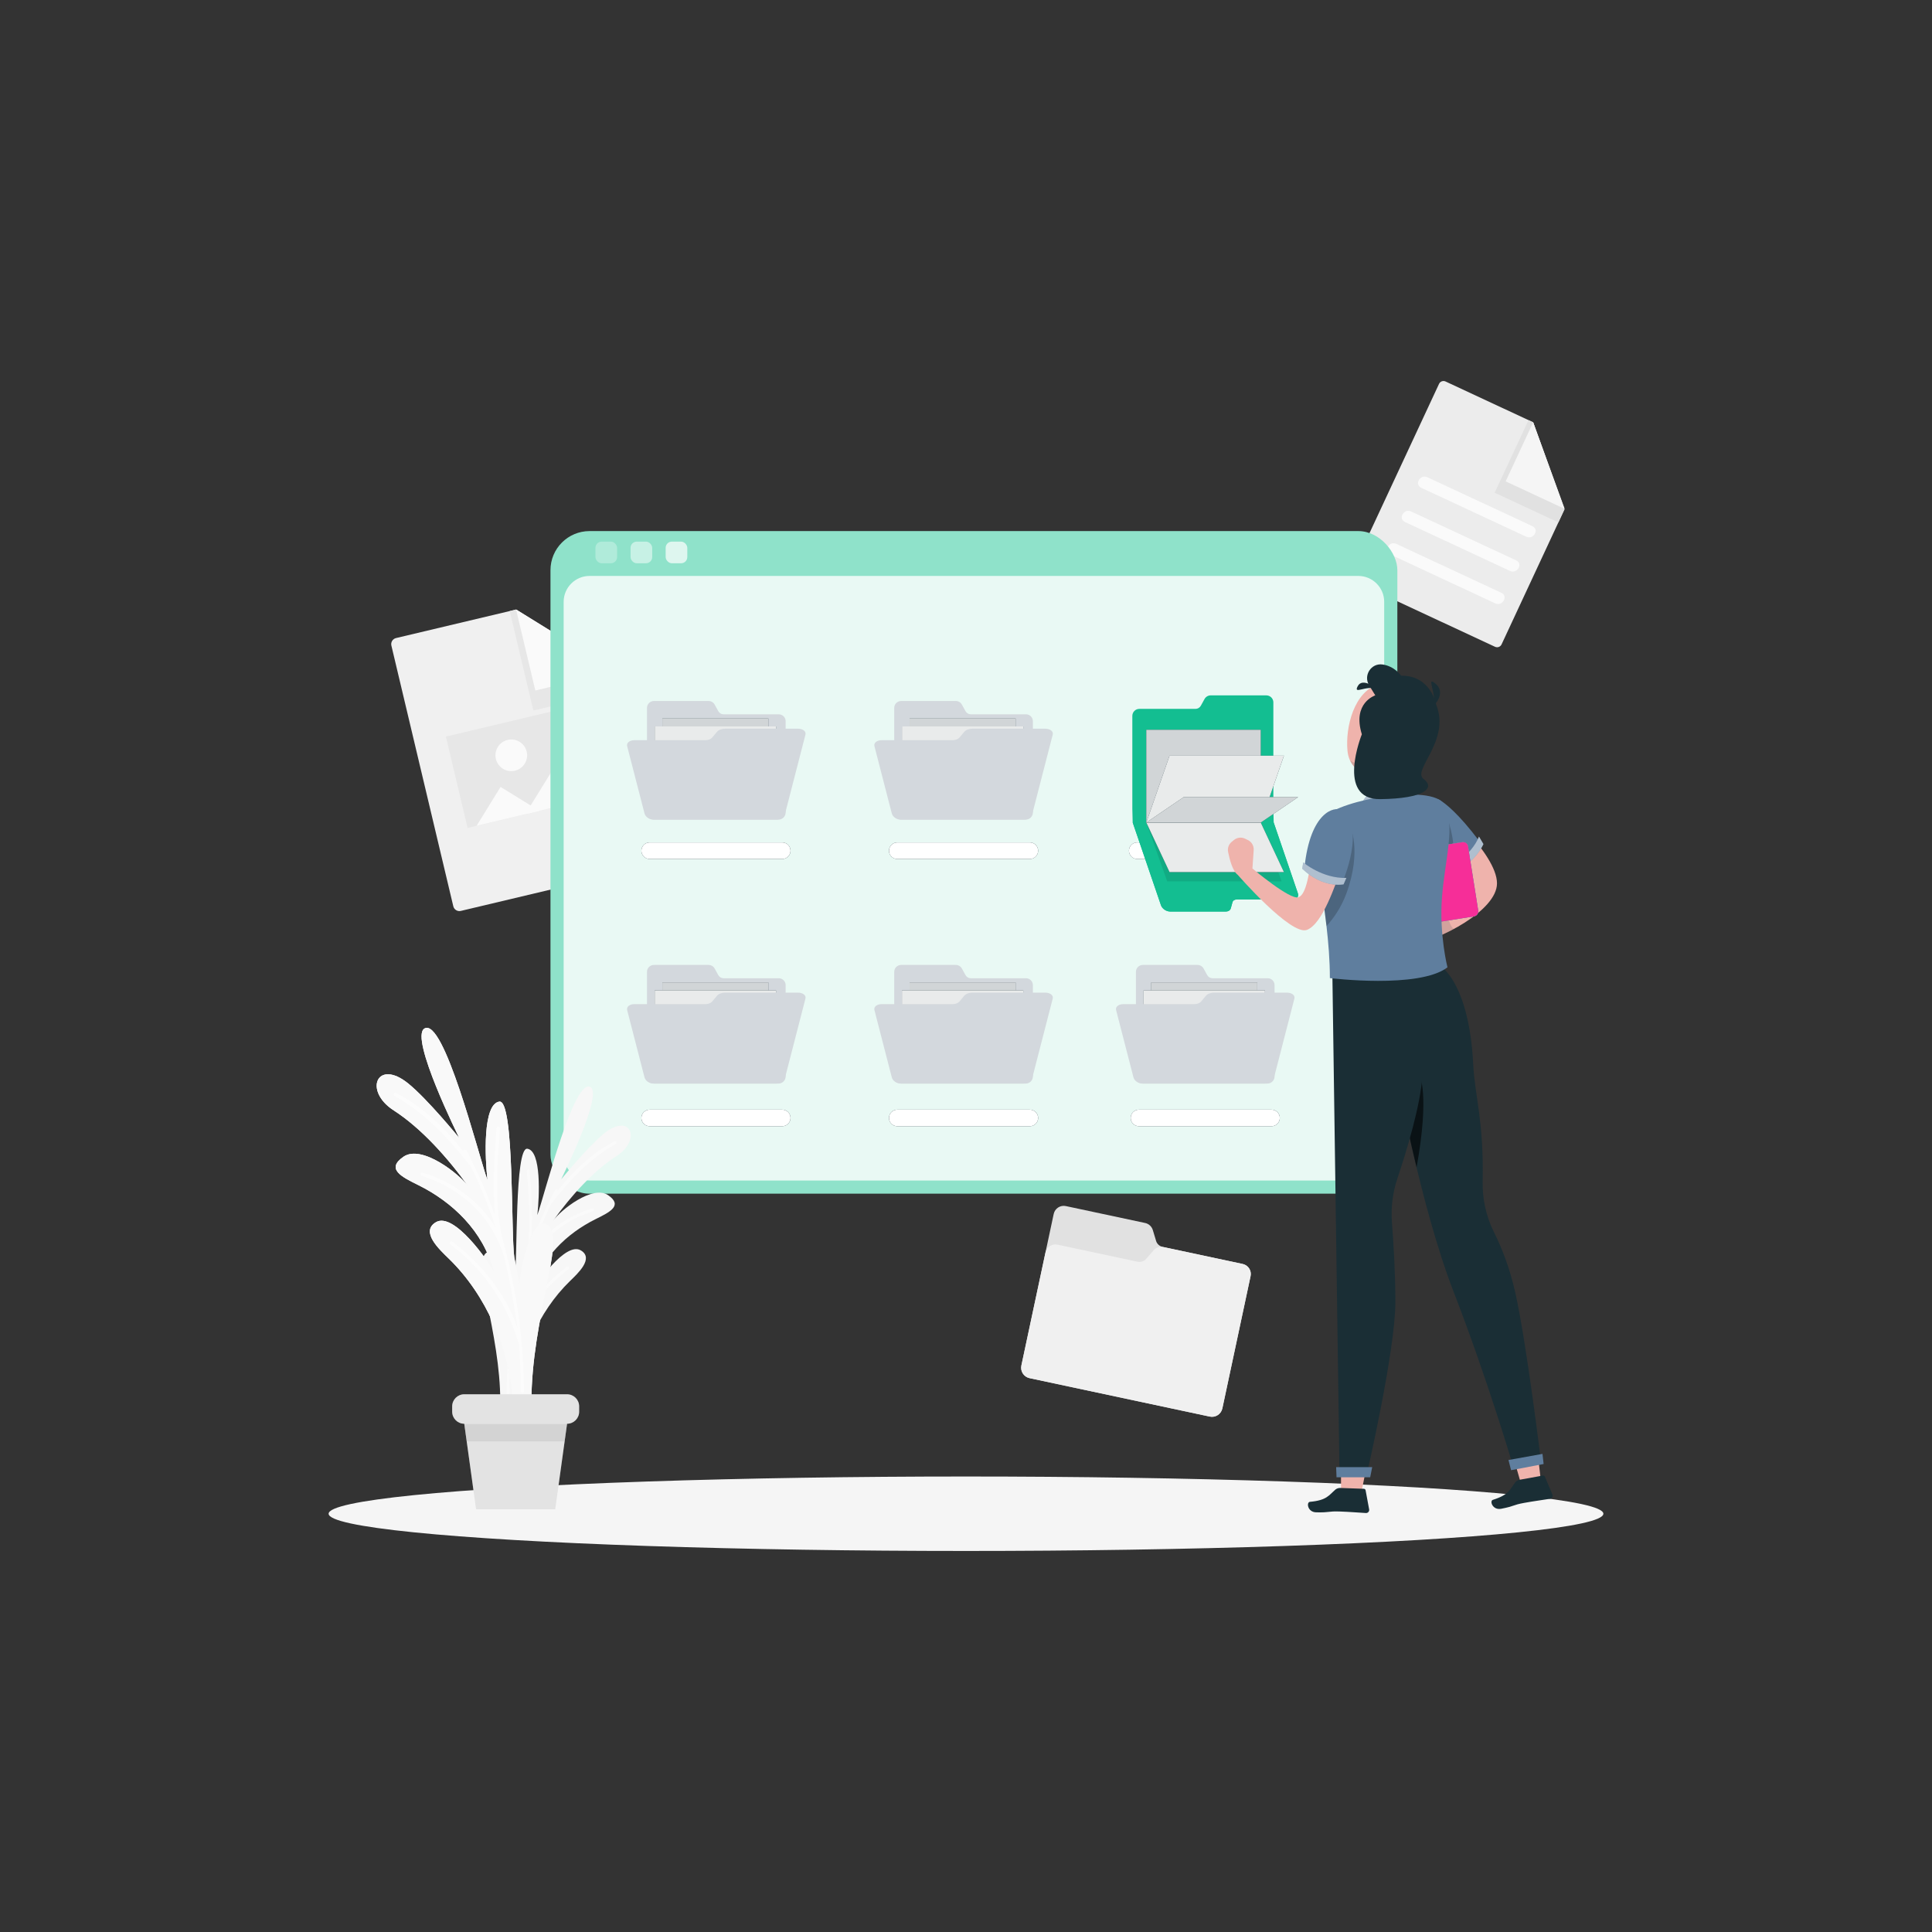 <svg xmlns="http://www.w3.org/2000/svg" id="Layer_1" viewBox="0 0 909.36 909.36"><rect x="0" y="0" width="909.36" height="909.36" fill="#333333" stroke="none"/><defs><style>      .cls-1 {        fill: #5f7e9e;      }      .cls-2 {        opacity: .6;      }      .cls-3, .cls-4, .cls-5, .cls-6 {        opacity: .2;      }      .cls-3, .cls-7, .cls-8, .cls-9, .cls-10, .cls-11, .cls-12, .cls-13 {        fill: #fff;      }      .cls-14 {        fill: #fafafa;      }      .cls-15 {        fill: #8fe2ca;      }      .cls-16 {        fill: #f0f0f0;      }      .cls-4 {        fill: #919191;      }      .cls-8 {        opacity: .5;      }      .cls-17 {        fill: #f62e98;      }      .cls-18 {        fill: none;      }      .cls-9 {        opacity: .9;      }      .cls-19 {        fill: #1a2e35;      }      .cls-10 {        opacity: .3;      }      .cls-20 {        fill: #d3d8dd;      }      .cls-21 {        fill: #f7f7f7;      }      .cls-11 {        opacity: .8;      }      .cls-5 {        fill: #606060;      }      .cls-22 {        fill: #efb3ac;      }      .cls-12 {        opacity: .4;      }      .cls-23 {        fill: #e7e7e7;      }      .cls-24 {        fill: #ececec;      }      .cls-25 {        fill: #13be91;      }      .cls-26 {        fill: #f5f5f5;      }      .cls-27 {        opacity: .1;      }      .cls-13 {        opacity: .7;      }      .cls-28 {        fill: #e1e1e1;      }    </style></defs><g><path class="cls-16" d="M308.66,406.96l-91.75,21.79c-1.58.38-3.17-.6-3.55-2.19l-29.14-122.69c-.38-1.58.6-3.17,2.19-3.55l56.52-13.42,47.23,29.37,20.7,87.14c.38,1.58-.6,3.17-2.19,3.55Z"></path><polygon class="cls-23" points="290.14 316.26 242.92 286.9 239.92 287.61 251.04 334.44 292.14 324.68 290.14 316.26"></polygon><polygon class="cls-18" points="290.07 315.95 251.97 325 242.92 286.9 290.07 315.95"></polygon><polygon class="cls-14" points="290.07 315.95 251.97 325 242.92 286.9 290.07 315.95"></polygon><rect class="cls-23" x="214.04" y="338.02" width="69.75" height="44.21" transform="translate(-76.48 67.27) rotate(-13.36)"></rect><polygon class="cls-14" points="235.61 370.39 224.34 388.67 253.89 381.66 235.61 370.39"></polygon><polygon class="cls-14" points="247.25 383.23 287.95 373.57 287.02 369.65 264.26 355.62 247.25 383.23"></polygon><path class="cls-14" d="M247.91,353.79c.95,4-1.52,8.02-5.53,8.97-4,.95-8.02-1.52-8.97-5.53-.95-4,1.52-8.02,5.53-8.97,4-.95,8.02,1.52,8.97,5.53Z"></path></g><g><path class="cls-24" d="M703.68,304.43l-66.93-31.18c-1.16-.54-1.66-1.91-1.12-3.07l41.7-89.5c.54-1.16,1.91-1.66,3.07-1.12l41.23,19.21,14.74,40.97-29.61,63.57c-.54,1.16-1.91,1.66-3.07,1.12Z"></path><polygon class="cls-28" points="736.36 239.74 721.63 198.77 719.44 197.75 703.52 231.92 733.5 245.88 736.36 239.74"></polygon><polygon class="cls-18" points="736.47 239.51 708.68 226.57 721.63 198.77 736.47 239.51"></polygon><polygon class="cls-26" points="736.47 239.51 708.68 226.57 721.63 198.77 736.47 239.51"></polygon><g><path class="cls-14" d="M706.72,279.05c-16.5-7.69-33-15.37-49.5-23.06-3.33-1.55-6.25,3.4-2.9,4.96,16.5,7.69,33,15.37,49.5,23.06,3.33,1.55,6.25-3.4,2.9-4.96h0Z"></path><path class="cls-14" d="M668.93,229.58c16.5,7.69,33,15.37,49.5,23.06,3.33,1.55,6.25-3.4,2.9-4.96-16.5-7.69-33-15.37-49.5-23.06-3.33-1.55-6.25,3.4-2.9,4.96h0Z"></path><path class="cls-14" d="M661.27,245.68c16.5,7.69,33,15.37,49.5,23.06,3.33,1.55,6.25-3.4,2.9-4.96-16.5-7.69-33-15.37-49.5-23.06-3.33-1.55-6.25,3.4-2.9,4.96h0Z"></path></g></g><g><path class="cls-28" d="M544.14,584.02l-1.53-5.06c-.51-1.68-1.89-2.95-3.61-3.32l-37.32-7.96c-2.6-.56-5.16,1.11-5.72,3.71l-15.21,71.34c-.58,2.71,1.15,5.37,3.85,5.94l84.81,18.09c2.71.58,5.37-1.15,5.94-3.85l13.28-62.26c.56-2.6-1.11-5.16-3.71-5.72l-37.67-8.03c-1.49-.32-2.68-1.42-3.12-2.87Z"></path><path class="cls-16" d="M584.92,594.93l-37.32-7.96c-1.72-.37-3.5.23-4.65,1.56l-3.46,3.99c-.99,1.15-2.54,1.67-4.02,1.35l-37.67-8.03c-2.6-.56-5.16,1.11-5.72,3.71l-11.34,53.18c-.58,2.71,1.15,5.37,3.85,5.94l84.81,18.09c2.71.58,5.37-1.15,5.94-3.85l13.28-62.26c.56-2.6-1.11-5.16-3.71-5.72Z"></path></g><ellipse id="_x3C_Path_x3E_" class="cls-26" cx="454.68" cy="712.49" rx="300" ry="17.52"></ellipse><g><rect class="cls-15" x="259.1" y="249.97" width="398.61" height="311.88" rx="18.4" ry="18.4"></rect><path class="cls-11" d="M277.51,271.08h361.8c6.74,0,12.21,5.47,12.21,12.21v260.15c0,6.74-5.47,12.21-12.21,12.21h-361.8c-6.74,0-12.21-5.47-12.21-12.21v-260.15c0-6.74,5.47-12.21,12.21-12.21Z"></path><g><rect class="cls-10" x="280.27" y="254.93" width="10.19" height="10.19" rx="2.92" ry="2.92"></rect><rect class="cls-8" x="296.79" y="254.93" width="10.19" height="10.19" rx="2.92" ry="2.92"></rect><rect class="cls-13" x="313.31" y="254.93" width="10.19" height="10.19" rx="2.92" ry="2.92"></rect></g></g><g><g><path class="cls-20" d="M338.09,334.75l-1.72-3.12c-.57-1.04-1.66-1.68-2.85-1.68h-25.74c-1.8,0-3.25,1.46-3.25,3.25v49.21c0,1.87,1.51,3.38,3.38,3.38h58.5c1.87,0,3.38-1.51,3.38-3.38v-42.95c0-1.8-1.46-3.25-3.25-3.25h-25.98c-1.03,0-1.97-.56-2.46-1.46Z"></path><g><rect class="cls-19" x="311.75" y="338.17" width="49.9" height="37.31"></rect><rect class="cls-11" x="311.75" y="338.17" width="49.9" height="37.31"></rect></g><g><rect class="cls-19" x="308.15" y="341.92" width="57.11" height="42.7"></rect><rect class="cls-9" x="308.15" y="341.92" width="57.11" height="42.7"></rect></g><path class="cls-20" d="M375.52,342.99c-13.69,0-20.54,0-34.23,0-1.58,0-3.04.56-3.8,1.45-.91,1.08-1.36,1.62-2.25,2.69-.64.78-1.84,1.26-3.16,1.26-13.37,0-20.06,0-33.43,0-2.31,0-3.86,1.26-3.46,2.81,3.27,12.66,4.9,19,8.17,31.66.42,1.61,2.25,2.92,4.1,2.92h57.99c1.85,0,3.69-1.31,4.1-2.92,3.19-12.36,6.37-24.71,9.56-37.07.4-1.55-1.21-2.81-3.6-2.81Z"></path></g><g><path class="cls-19" d="M305.79,404.32c-2.15,0-3.9-1.75-3.9-3.9s1.75-3.9,3.9-3.9h62.4c2.15,0,3.9,1.75,3.9,3.9s-1.75,3.9-3.9,3.9h-62.4Z"></path><path class="cls-7" d="M305.79,404.32c-2.15,0-3.9-1.75-3.9-3.9s1.75-3.9,3.9-3.9h62.4c2.15,0,3.9,1.75,3.9,3.9s-1.75,3.9-3.9,3.9h-62.4Z"></path></g></g><g><g><path class="cls-20" d="M454.46,334.75l-1.72-3.12c-.57-1.04-1.66-1.68-2.85-1.68h-25.74c-1.8,0-3.25,1.46-3.25,3.25v49.21c0,1.87,1.51,3.38,3.38,3.38h58.5c1.87,0,3.38-1.51,3.38-3.38v-42.95c0-1.8-1.46-3.25-3.25-3.25h-25.98c-1.03,0-1.97-.56-2.46-1.46Z"></path><g><rect class="cls-19" x="428.13" y="338.17" width="49.9" height="37.31"></rect><rect class="cls-11" x="428.13" y="338.17" width="49.9" height="37.31"></rect></g><g><rect class="cls-19" x="424.52" y="341.92" width="57.11" height="42.7"></rect><rect class="cls-9" x="424.52" y="341.92" width="57.11" height="42.7"></rect></g><path class="cls-20" d="M491.9,342.99c-13.69,0-20.54,0-34.23,0-1.58,0-3.04.56-3.8,1.45-.91,1.08-1.36,1.62-2.24,2.69-.64.78-1.84,1.26-3.16,1.26-13.37,0-20.06,0-33.43,0-2.31,0-3.86,1.26-3.46,2.81,3.27,12.66,4.9,19,8.17,31.66.42,1.61,2.25,2.92,4.1,2.92h57.99c1.85,0,3.69-1.31,4.1-2.92,3.19-12.36,6.37-24.71,9.56-37.07.4-1.55-1.21-2.81-3.6-2.81Z"></path></g><g><path class="cls-19" d="M422.33,404.32c-2.15,0-3.9-1.75-3.9-3.9s1.75-3.9,3.9-3.9h62.4c2.15,0,3.9,1.75,3.9,3.9s-1.75,3.9-3.9,3.9h-62.4Z"></path><path class="cls-7" d="M422.33,404.32c-2.15,0-3.9-1.75-3.9-3.9s1.75-3.9,3.9-3.9h62.4c2.15,0,3.9,1.75,3.9,3.9s-1.75,3.9-3.9,3.9h-62.4Z"></path></g></g><g><g><path class="cls-20" d="M338.09,458.98l-1.72-3.12c-.57-1.04-1.66-1.68-2.85-1.68h-25.74c-1.8,0-3.25,1.46-3.25,3.25v49.21c0,1.87,1.51,3.38,3.38,3.38h58.5c1.87,0,3.38-1.51,3.38-3.38v-42.95c0-1.8-1.46-3.25-3.25-3.25h-25.98c-1.03,0-1.97-.56-2.46-1.46Z"></path><g><rect class="cls-19" x="311.75" y="462.4" width="49.9" height="37.31"></rect><rect class="cls-11" x="311.75" y="462.4" width="49.9" height="37.31"></rect></g><g><rect class="cls-19" x="308.15" y="466.15" width="57.11" height="42.7"></rect><rect class="cls-9" x="308.15" y="466.15" width="57.11" height="42.7"></rect></g><path class="cls-20" d="M375.52,467.22c-13.69,0-20.54,0-34.23,0-1.58,0-3.04.56-3.8,1.45-.91,1.08-1.36,1.62-2.25,2.69-.64.78-1.84,1.26-3.16,1.26-13.37,0-20.06,0-33.43,0-2.31,0-3.86,1.26-3.46,2.81,3.27,12.66,4.9,19,8.17,31.66.42,1.61,2.25,2.92,4.1,2.92h57.99c1.85,0,3.69-1.31,4.1-2.92,3.19-12.36,6.37-24.71,9.56-37.07.4-1.55-1.21-2.81-3.6-2.81Z"></path></g><g><path class="cls-19" d="M305.79,530.1c-2.15,0-3.9-1.75-3.9-3.9s1.75-3.9,3.9-3.9h62.4c2.15,0,3.9,1.75,3.9,3.9s-1.75,3.9-3.9,3.9h-62.4Z"></path><path class="cls-7" d="M305.79,530.1c-2.15,0-3.9-1.75-3.9-3.9s1.75-3.9,3.9-3.9h62.4c2.15,0,3.9,1.75,3.9,3.9s-1.75,3.9-3.9,3.9h-62.4Z"></path></g></g><g><g><path class="cls-20" d="M454.46,458.98l-1.72-3.12c-.57-1.04-1.66-1.68-2.85-1.68h-25.74c-1.8,0-3.25,1.46-3.25,3.25v49.21c0,1.87,1.51,3.38,3.38,3.38h58.5c1.87,0,3.38-1.51,3.38-3.38v-42.95c0-1.8-1.46-3.25-3.25-3.25h-25.98c-1.03,0-1.97-.56-2.46-1.46Z"></path><g><rect class="cls-19" x="428.13" y="462.4" width="49.9" height="37.31"></rect><rect class="cls-11" x="428.13" y="462.4" width="49.9" height="37.31"></rect></g><g><rect class="cls-19" x="424.52" y="466.15" width="57.11" height="42.7"></rect><rect class="cls-9" x="424.52" y="466.15" width="57.11" height="42.7"></rect></g><path class="cls-20" d="M491.9,467.22c-13.69,0-20.54,0-34.23,0-1.58,0-3.04.56-3.8,1.45-.91,1.08-1.36,1.62-2.24,2.69-.64.78-1.84,1.26-3.16,1.26-13.37,0-20.06,0-33.43,0-2.31,0-3.86,1.26-3.46,2.81,3.27,12.66,4.9,19,8.17,31.66.42,1.61,2.25,2.92,4.1,2.92h57.99c1.85,0,3.69-1.31,4.1-2.92,3.19-12.36,6.37-24.71,9.56-37.07.4-1.55-1.21-2.81-3.6-2.81Z"></path></g><g><path class="cls-19" d="M422.33,530.1c-2.15,0-3.9-1.75-3.9-3.9s1.75-3.9,3.9-3.9h62.4c2.15,0,3.9,1.75,3.9,3.9s-1.75,3.9-3.9,3.9h-62.4Z"></path><path class="cls-7" d="M422.33,530.1c-2.15,0-3.9-1.75-3.9-3.9s1.75-3.9,3.9-3.9h62.4c2.15,0,3.9,1.75,3.9,3.9s-1.75,3.9-3.9,3.9h-62.4Z"></path></g></g><g><g><path class="cls-20" d="M568.22,458.98l-1.72-3.12c-.57-1.04-1.66-1.68-2.85-1.68h-25.74c-1.8,0-3.25,1.46-3.25,3.25v49.21c0,1.87,1.51,3.38,3.38,3.38h58.5c1.87,0,3.38-1.51,3.38-3.38v-42.95c0-1.8-1.46-3.25-3.25-3.25h-25.98c-1.03,0-1.97-.56-2.46-1.46Z"></path><g><rect class="cls-19" x="541.88" y="462.4" width="49.9" height="37.31"></rect><rect class="cls-11" x="541.88" y="462.4" width="49.9" height="37.31"></rect></g><g><rect class="cls-19" x="538.28" y="466.15" width="57.11" height="42.7"></rect><rect class="cls-9" x="538.28" y="466.15" width="57.11" height="42.7"></rect></g><path class="cls-20" d="M605.65,467.22c-13.69,0-20.54,0-34.23,0-1.58,0-3.04.56-3.8,1.45-.91,1.08-1.36,1.62-2.24,2.69-.64.78-1.84,1.26-3.16,1.26-13.37,0-20.06,0-33.43,0-2.31,0-3.86,1.26-3.46,2.81,3.27,12.66,4.9,19,8.17,31.66.42,1.61,2.25,2.92,4.1,2.92h57.99c1.85,0,3.69-1.31,4.1-2.92,3.19-12.36,6.37-24.71,9.56-37.07.4-1.55-1.21-2.81-3.6-2.81Z"></path></g><g><path class="cls-19" d="M536.09,530.1c-2.15,0-3.9-1.75-3.9-3.9s1.75-3.9,3.9-3.9h62.4c2.15,0,3.9,1.75,3.9,3.9s-1.75,3.9-3.9,3.9h-62.4Z"></path><path class="cls-7" d="M536.09,530.1c-2.15,0-3.9-1.75-3.9-3.9s1.75-3.9,3.9-3.9h62.4c2.15,0,3.9,1.75,3.9,3.9s-1.75,3.9-3.9,3.9h-62.4Z"></path></g></g><g><g><path class="cls-19" d="M535.28,404.32c-2.15,0-3.9-1.75-3.9-3.9s1.75-3.9,3.9-3.9h62.4c2.15,0,3.9,1.75,3.9,3.9s-1.75,3.9-3.9,3.9h-62.4Z"></path><path class="cls-7" d="M535.28,404.32c-2.15,0-3.9-1.75-3.9-3.9s1.75-3.9,3.9-3.9h62.4c2.15,0,3.9,1.75,3.9,3.9s-1.75,3.9-3.9,3.9h-62.4Z"></path></g><g><g><path class="cls-25" d="M533.15,387.16l13.3,38.93c.56,1.63,2.49,2.95,4.31,2.95h26.18c1.21,0,2.12-.58,2.38-1.53l.78-2.83c.22-.81,1.01-1.32,2.05-1.32h26.42c1.83,0,2.86-1.32,2.3-2.95l-11.36-33.26-.16-6.5v-50.04c0-1.83-1.48-3.31-3.31-3.31h-26.18c-1.21,0-2.32.66-2.9,1.71l-1.75,3.17c-.5.91-1.46,1.48-2.51,1.48h-26.42c-1.83,0-3.31,1.48-3.31,3.31v43.67l.16,6.5Z"></path><path class="cls-25" d="M533.15,387.16l13.3,38.93c.56,1.63,2.49,2.95,4.31,2.95h26.18c1.21,0,2.12-.58,2.38-1.53l.78-2.83c.22-.81,1.01-1.32,2.05-1.32h26.42c1.83,0,2.86-1.32,2.3-2.95l-11.36-33.26h-66.36Z"></path></g><polygon class="cls-27" points="539.55 387.16 593.41 387.16 603.24 414.84 549.38 414.84 539.55 387.16"></polygon><g><rect class="cls-19" x="539.55" y="343.51" width="53.87" height="43.65" transform="translate(1132.96 730.66) rotate(180)"></rect><rect class="cls-11" x="539.55" y="343.51" width="53.87" height="43.65" transform="translate(1132.96 730.66) rotate(180)"></rect></g><g><polygon class="cls-19" points="539.55 387.16 593.41 387.16 604.33 355.7 550.47 355.7 539.55 387.16"></polygon><polygon class="cls-9" points="539.55 387.16 593.41 387.16 604.33 355.7 550.47 355.7 539.55 387.16"></polygon></g><g><polygon class="cls-19" points="539.55 387.16 593.41 387.16 604.33 410.47 550.47 410.47 539.55 387.16"></polygon><polygon class="cls-9" points="539.55 387.16 593.41 387.16 604.33 410.47 550.47 410.47 539.55 387.16"></polygon></g><g><polygon class="cls-19" points="539.55 387.16 593.41 387.16 611.03 375.17 557.17 375.17 539.55 387.16"></polygon><polygon class="cls-11" points="539.55 387.16 593.41 387.16 611.03 375.17 557.17 375.17 539.55 387.16"></polygon></g></g></g><g><g><path class="cls-21" d="M242.9,659.67c1.32-20.99,10.52-42.25,25.34-56.66,3.7-3.59,11.46-10.72,5.16-14.47-7.19-4.29-21,15.78-22.93,19.5,4.07-16,16.46-27.58,29.89-34.22,6.64-3.28,12.96-6.38,5.89-11.26-7.24-5-22.38,6.96-25.91,12.02,8.39-11.7,18.99-23.45,29.84-30.45,11.99-7.73,6.58-20.64-5.79-10.67-7.67,6.18-20.25,21.63-20.25,21.63-.04-.02,19.79-39.75,13.81-43.4-7.68-4.69-21.29,49.53-25.03,60.19,1-8.85,1.94-30.26-4.71-31.19-6.02-.84-4.55,52.48-5.95,61.89-.88,4.11-1.28,6.18-1.97,10.33-.65-7.1-4.61-25.83-10.62-23.66-5.07,1.83-1.93,15.85-.62,22.49,3.19,16.11,6.41,31.69,6.43,48.21,2.96-.1,4.44-.15,7.39-.25Z"></path><path class="cls-12" d="M249.32,551.11c.89,11.59,1.69,23.33.58,34.97,2.39-6.77,5.15-13.39,8.26-19.81.02-.1.07-.2.14-.31,0,0,.01-.02.02-.03.94-1.93,1.89-3.85,2.89-5.74.4-.76,1.4-.42,1.26.28,7.34-9.32,16.2-17.79,26.75-23.24.78-.4,1.31.78.57,1.19-12.26,6.94-21.36,16.7-30.4,28.26-3.77,7.64-7.06,15.79-9.66,23.9,6.48-10.58,17.05-18.14,28.84-21.72.81-.24,1.26.99.46,1.25-16.33,5.15-27.79,16.58-32.51,31.54-.04.13-.09.24-.16.33-2.27,9.56-4,18.85-5.33,28.58,4.61-13.72,14.53-25.84,25.91-34.34.69-.52,1.31.67.63,1.18-13.67,10.29-22.48,23.88-27.11,39.5,0,.03-.02.04-.03.07-.49,6.15-.72,12.34-.65,18.55.01.98-1.29,1-1.29.02.04-20.82,3.1-40.93,8.71-61.24,3-14.06,1.92-28.75.79-42.91-.08-.97,1.27-1.24,1.35-.28Z"></path></g><path class="cls-21" d="M241.34,659.65c-1.57-24.9-12.48-50.11-30.06-67.2-4.38-4.26-13.59-12.71-6.12-17.17,8.53-5.09,24.91,18.72,27.19,23.12-4.83-18.97-19.52-32.71-35.45-40.59-7.87-3.9-15.37-7.57-6.98-13.36,8.59-5.93,26.54,8.25,30.73,14.26-9.95-13.88-22.52-27.81-35.4-36.11-14.22-9.17-7.8-24.48,6.86-12.65,9.09,7.34,24.02,25.65,24.02,25.65.04-.03-23.47-47.14-16.38-51.47,9.11-5.57,25.25,58.74,29.69,71.38-1.18-10.5-2.3-35.89,5.59-37,7.14-1,5.39,62.24,7.05,73.4,1.04,4.88,1.51,7.33,2.34,12.25.78-8.42,5.47-30.63,12.6-28.06,6.01,2.17,2.29,18.79.73,26.68-3.78,19.1-7.6,37.59-7.63,57.18-3.51-.12-5.26-.18-8.77-.3Z"></path><path class="cls-3" d="M233.73,530.89c-1.05,13.74-2.01,27.67-.69,41.47-2.84-8.03-6.11-15.88-9.79-23.5-.03-.12-.08-.24-.17-.36,0-.01-.02-.02-.02-.03-1.11-2.29-2.24-4.57-3.43-6.81-.48-.91-1.66-.49-1.49.34-8.71-11.05-19.21-21.09-31.72-27.56-.93-.48-1.55.92-.67,1.42,14.54,8.23,25.34,19.81,36.05,33.51,4.47,9.06,8.37,18.73,11.45,28.35-7.69-12.55-20.22-21.51-34.21-25.76-.96-.29-1.5,1.18-.54,1.48,19.37,6.11,32.96,19.66,38.55,37.41.05.15.11.29.19.39,2.69,11.34,4.75,22.35,6.33,33.9-5.47-16.27-17.23-30.64-30.73-40.73-.82-.61-1.55.79-.74,1.4,16.21,12.2,26.66,28.32,32.15,46.85,0,.03.03.05.04.08.58,7.3.85,14.64.78,22-.01,1.17,1.53,1.19,1.53.02-.05-24.69-3.67-48.55-10.33-72.63-3.56-16.68-2.27-34.1-.93-50.89.09-1.15-1.51-1.47-1.6-.33Z"></path><path class="cls-21" d="M241.34,659.65c-1.57-24.9-12.48-50.11-30.06-67.2-4.38-4.26-13.59-12.71-6.12-17.17,8.53-5.09,24.91,18.72,27.19,23.12-4.83-18.97-19.52-32.71-35.45-40.59-7.87-3.9-15.37-7.57-6.98-13.36,8.59-5.93,26.54,8.25,30.73,14.26-9.95-13.88-22.52-27.81-35.4-36.11-14.22-9.17-7.8-24.48,6.86-12.65,9.09,7.34,24.02,25.65,24.02,25.65.04-.03-23.47-47.14-16.38-51.47,9.11-5.57,25.25,58.74,29.69,71.38-1.18-10.5-2.3-35.89,5.59-37,7.14-1,5.39,62.24,7.05,73.4,1.04,4.88,1.51,7.33,2.34,12.25.78-8.42,5.47-30.63,12.6-28.06,6.01,2.17,2.29,18.79.73,26.68-3.78,19.1-7.6,37.59-7.63,57.18-3.51-.12-5.26-.18-8.77-.3Z"></path><path class="cls-3" d="M241.34,659.65c-1.57-24.9-12.48-50.11-30.06-67.2-4.38-4.26-13.59-12.71-6.12-17.17,8.53-5.09,24.91,18.72,27.19,23.12-4.83-18.97-19.52-32.71-35.45-40.59-7.87-3.9-15.37-7.57-6.98-13.36,8.59-5.93,26.54,8.25,30.73,14.26-9.95-13.88-22.52-27.81-35.4-36.11-14.22-9.17-7.8-24.48,6.86-12.65,9.09,7.34,24.02,25.65,24.02,25.65.04-.03-23.47-47.14-16.38-51.47,9.11-5.57,25.25,58.74,29.69,71.38-1.18-10.5-2.3-35.89,5.59-37,7.14-1,5.39,62.24,7.05,73.4,1.04,4.88,1.51,7.33,2.34,12.25.78-8.42,5.47-30.63,12.6-28.06,6.01,2.17,2.29,18.79.73,26.68-3.78,19.1-7.6,37.59-7.63,57.18-3.51-.12-5.26-.18-8.77-.3Z"></path><path class="cls-8" d="M233.73,530.89c-1.05,13.74-2.01,27.67-.69,41.47-2.84-8.03-6.11-15.88-9.79-23.5-.03-.12-.08-.24-.17-.36,0-.01-.02-.02-.02-.03-1.11-2.29-2.24-4.57-3.43-6.81-.48-.91-1.66-.49-1.49.34-8.71-11.05-19.21-21.09-31.72-27.56-.93-.48-1.55.92-.67,1.42,14.54,8.23,25.34,19.81,36.05,33.51,4.47,9.06,8.37,18.73,11.45,28.35-7.69-12.55-20.22-21.51-34.21-25.76-.96-.29-1.5,1.18-.54,1.48,19.37,6.11,32.96,19.66,38.55,37.41.05.15.11.29.19.39,2.69,11.34,4.75,22.35,6.33,33.9-5.47-16.27-17.23-30.64-30.73-40.73-.82-.61-1.55.79-.74,1.4,16.21,12.2,26.66,28.32,32.15,46.85,0,.03.03.05.04.08.58,7.3.85,14.64.78,22-.01,1.17,1.53,1.19,1.53.02-.05-24.69-3.67-48.55-10.33-72.63-3.56-16.68-2.27-34.1-.93-50.89.09-1.15-1.51-1.47-1.6-.33Z"></path><path class="cls-21" d="M266.92,656.26h-48.4c-3.14,0-5.69,2.55-5.69,5.69v2.5c0,3.14,2.55,5.69,5.69,5.69h0l5.57,40.25h37.25l5.57-40.25h0c3.14,0,5.69-2.55,5.69-5.69v-2.5c0-3.14-2.55-5.69-5.69-5.69Z"></path><path class="cls-4" d="M266.92,656.26h-48.4c-3.14,0-5.69,2.55-5.69,5.69v2.5c0,3.14,2.55,5.69,5.69,5.69h0l5.57,40.25h37.25l5.57-40.25h0c3.14,0,5.69-2.55,5.69-5.69v-2.5c0-3.14-2.55-5.69-5.69-5.69Z"></path><polygon class="cls-4" points="265.77 678.42 266.91 670.26 218.54 670.26 219.67 678.42 265.77 678.42"></polygon></g><g><g><path class="cls-22" d="M676.9,377.83s27.71,23.83,27.71,37.95c0,12.98-27.53,26.89-39.62,28.69-2.8.42-11.34,0-11.34,0-2.62,0-4.96-1.65-5.83-4.12l-.14-.4c-.79-2.24-.26-4.76,1.44-6.41,1.28-1.24,2.96-2.43,4.9-2.73,4.37-.68,10.52,5.47,10.52,5.47,0,0,26.87-16.17,26.87-19.13s-12.28-12.64-15.94-17.99c-3.07-4.48-6.23-11,1.44-21.33Z"></path><path class="cls-1" d="M677.6,376.51c2.69,1.61,8.75,6.26,18.53,19.18,0,0-.36,7.05-12.91,13.63,0,0-13.39-10.28-13.27-20.21.08-6.77,2.86-10.55,4.62-12.26.82-.8,2.06-.93,3.04-.34Z"></path><path class="cls-6" d="M674.77,400.79c3.79,4.96,8.43,8.52,8.43,8.52.34-.18.67-.36.99-.54,1.27-15.16-3.5-24.81-3.5-24.81l-4.73,6.46-1.19,10.37Z"></path><path class="cls-5" d="M665.51,444.38c4.86-.83,11.96-3.45,18.78-7.12-2.54-1.86-3.29-8.31-3.51-11.32-6.89,4.65-14.79,9.45-16.06,10.21l.78,8.22Z"></path><g><path class="cls-1" d="M681.42,408.89s11.18-6.04,14.71-15.13l2.09,3.53s-3.63,8.86-14.63,13.82l-2.17-2.22Z"></path><path class="cls-8" d="M681.42,408.89s11.18-6.04,14.71-15.13l2.09,3.53s-3.63,8.86-14.63,13.82l-2.17-2.22Z"></path></g></g><g><path class="cls-1" d="M668.13,398.56l-1.56-2.01c-.52-.67-1.36-1-2.19-.87l-18.12,2.87c-1.26.2-2.13,1.39-1.93,2.65l5.49,34.64c.21,1.31,1.44,2.21,2.76,2l41.18-6.52c1.31-.21,2.21-1.44,2-2.76l-4.79-30.23c-.2-1.26-1.39-2.13-2.65-1.93l-18.29,2.9c-.72.11-1.45-.17-1.9-.75Z"></path><path class="cls-12" d="M668.13,398.56l-1.56-2.01c-.52-.67-1.36-1-2.19-.87l-18.12,2.87c-1.26.2-2.13,1.39-1.93,2.65l5.49,34.64c.21,1.31,1.44,2.21,2.76,2l41.18-6.52c1.31-.21,2.21-1.44,2-2.76l-4.79-30.23c-.2-1.26-1.39-2.13-2.65-1.93l-18.29,2.9c-.72.11-1.45-.17-1.9-.75Z"></path><path class="cls-1" d="M688.32,396.41l-18.12,2.87c-.83.13-1.53.71-1.82,1.5l-.86,2.39c-.25.69-.85,1.19-1.57,1.3l-18.29,2.9c-1.26.2-2.13,1.39-1.93,2.65l4.09,25.82c.21,1.31,1.44,2.21,2.76,2l41.18-6.52c1.31-.21,2.21-1.44,2-2.76l-4.79-30.23c-.2-1.26-1.39-2.13-2.65-1.93Z"></path><path class="cls-17" d="M688.32,396.41l-18.12,2.87c-.83.13-1.53.71-1.82,1.5l-.86,2.39c-.25.69-.85,1.19-1.57,1.3l-18.29,2.9c-1.26.2-2.13,1.39-1.93,2.65l4.09,25.82c.21,1.31,1.44,2.21,2.76,2l41.18-6.52c1.31-.21,2.21-1.44,2-2.76l-4.79-30.23c-.2-1.26-1.39-2.13-2.65-1.93Z"></path></g><polygon class="cls-22" points="710.63 679.97 716.22 699.46 725.34 697.67 722.94 676.86 710.63 679.97"></polygon><path class="cls-19" d="M715.43,696.47l10.76-1.95c.41-.07.81.14.97.52l3.53,8.4c.32.74-.02,1.6-.77,1.92-.1.04-.19.07-.3.09-3.89.64-7.38,1.05-12.21,1.93-5.7,1.04-4.13,1.46-10.81,2.77-4.03.79-5.6-3.67-3.93-4.2,7.65-2.41,8.04-4.92,10.55-8.27.56-.66,1.34-1.09,2.2-1.21Z"></path><polygon class="cls-22" points="631.2 676.18 631.2 702.01 640.88 702.01 645.87 676.78 631.2 676.18"></polygon><path class="cls-19" d="M631.03,700.36l10.91.39c.41.01.76.31.83.72l1.66,8.95c.15.79-.37,1.56-1.16,1.71-.1.02-.21.03-.31.03-3.93-.21-7.42-.55-12.32-.72-5.78-.21-4.34.54-11.14.39-4.1-.09-4.68-4.77-2.94-4.94,7.98-.72,8.89-3.09,12.06-5.82.69-.52,1.54-.77,2.4-.71Z"></path><path class="cls-19" d="M660.61,460.41l18.08-5.1s12.83,8.22,14.72,45.59c.76,15.03,5.05,26.63,4.45,55.11-.17,8.31,1.63,16.57,5.35,24,3.31,6.62,7.29,16.25,10,28.35,5.42,24.23,12.12,79.71,12.12,79.71l-13.07,2.23s-12.12-41.13-28.06-82.26c-15.94-41.13-27.1-103.94-27.1-103.94l-4.19-43.68h7.7Z"></path><path class="cls-2" d="M668.1,506l-3.67.8-4.14,4.14-1.07,4.24c1.66,8.32,4.23,20.6,7.54,34.31,6.31-34.89,1.34-43.49,1.34-43.49Z"></path><path class="cls-19" d="M627.13,458.81l3.35,234.83h12.91s13.39-57.87,13.39-80.83c0-13.59-.89-27.96-1.62-37.43-.54-7.03.35-14.08,2.59-20.76,4.25-12.64,10.92-34.41,11.78-48.62,0,0,16.9-.64,4.78-47.19h-47.19Z"></path><path class="cls-22" d="M669.68,341.18c-2.4,11.77-3.16,16.82-10.01,22.07-10.04,4.92-24.27,2.39-25.43-9.87-1.05-11.03,3.03-28.39,15.34-31.55,8.78-2.25,17.71,3.04,19.96,11.82.63,2.47.68,5.05.14,7.53Z"></path><path class="cls-5" d="M641.94,359.81c-2.97-.09-5.12-1-6.48-1.83,2.14,4.54,6.66,6.96,11.74,7.5l-.17-2.49s.45-3.02-5.09-3.19Z"></path><path class="cls-22" d="M646.26,373.98l1.06-15.12s6.12-2.23,9.78,0c0,0,1.75,11.32,5.1,14.03l-15.94,1.1Z"></path><path class="cls-22" d="M638.3,340.04c-.98,2.25-1.02,4.8-.12,7.08,1.22,3.02,4.42,2.56,6.25.09,1.65-2.24,2.99-6.5.71-8.75-2.27-2.25-5.61-1.16-6.84,1.58Z"></path><path class="cls-19" d="M674.56,332.49s6.38-6.08,1.28-10.54c-5.1-4.46.72,4.83-1.28,10.54Z"></path><path class="cls-19" d="M648.18,324.28s-6.78-5.66-9.09-1.36c-2.31,4.3,3.91-.56,9.09,1.36Z"></path><path class="cls-1" d="M641,378.23s1.58-5.98,11.91-8.13c10.33-2.15,14.39,6.06,14.39,6.06l-26.3,2.07Z"></path><path class="cls-8" d="M641,378.23s1.58-5.98,11.91-8.13c10.33-2.15,14.39,6.06,14.39,6.06l-26.3,2.07Z"></path><path class="cls-1" d="M625.94,460.37s41.97,5.18,55.36-5.06c0,0-3.89-15.26-2.6-32.72,1.29-17.46,6.67-34.67.93-44.12-5.74-9.45-48.19-2.39-56.55,6.22-8.37,8.61,2.87,42.09,2.87,75.69Z"></path><path class="cls-6" d="M632.51,392.1l-3.47,10.35-7.8,9.74c.91,7.16,2.13,15.22,3.11,23.73,3.51-3.87,7-8.94,9.36-15.36,7.58-20.66,1.55-32.16,1.55-32.16l-2.75,3.71Z"></path><path class="cls-19" d="M641,345.62s-12.43,30.75,8.61,30.52c21.04-.23,26.05-5.33,20.44-9.48-5.61-4.14,12.82-17.86,5.92-35.07,0,0-2.44-13.71-16.47-13.55,0,0-3.08-4.49-8.79-5.28-5.37-.74-9.12,5.21-6.28,9.83l2.89,4.7s-10.94,3.51-6.32,18.33Z"></path><path class="cls-22" d="M630.55,383.01s-10.3,2.27-12.32,15.23c-2.02,12.95-3.31,22.77-7.08,24.08-3.98,1.38-21.65-13.54-21.65-13.54l.59-8.69c.13-1.97-.94-3.83-2.72-4.69l-1.35-.65c-1.7-.83-3.73-.59-5.2.61l-1.1.9c-1.38,1.14-2.02,2.94-1.68,4.69.68,3.49,2.13,9.08,4.57,10.85,0,0,25.09,28.86,32.58,25.87s13.14-21.15,16.19-28.7c2.43-6.01,5.62-12.64-.83-25.95Z"></path><path class="cls-1" d="M631.2,381.33c-2.8-1.8-14.47.36-17.22,27.14,0,0,9.21,7.77,17.93,6.7,0,0,11.36-26.07-.72-33.84Z"></path><g><path class="cls-1" d="M613.38,405.91s9.03,7.69,20.33,7.31l-1.31,3.02s-9.57,2.11-19.43-7.34l.42-2.99Z"></path><path class="cls-8" d="M613.38,405.91s9.03,7.69,20.33,7.31l-1.31,3.02s-9.57,2.11-19.43-7.34l.42-2.99Z"></path></g><polygon class="cls-1" points="710.02 687.2 711.24 692 726.56 689.08 726.02 684.32 710.02 687.2"></polygon><polygon class="cls-1" points="628.9 690.56 629.08 695.34 644.92 695.34 645.87 690.56 628.9 690.56"></polygon></g></svg>